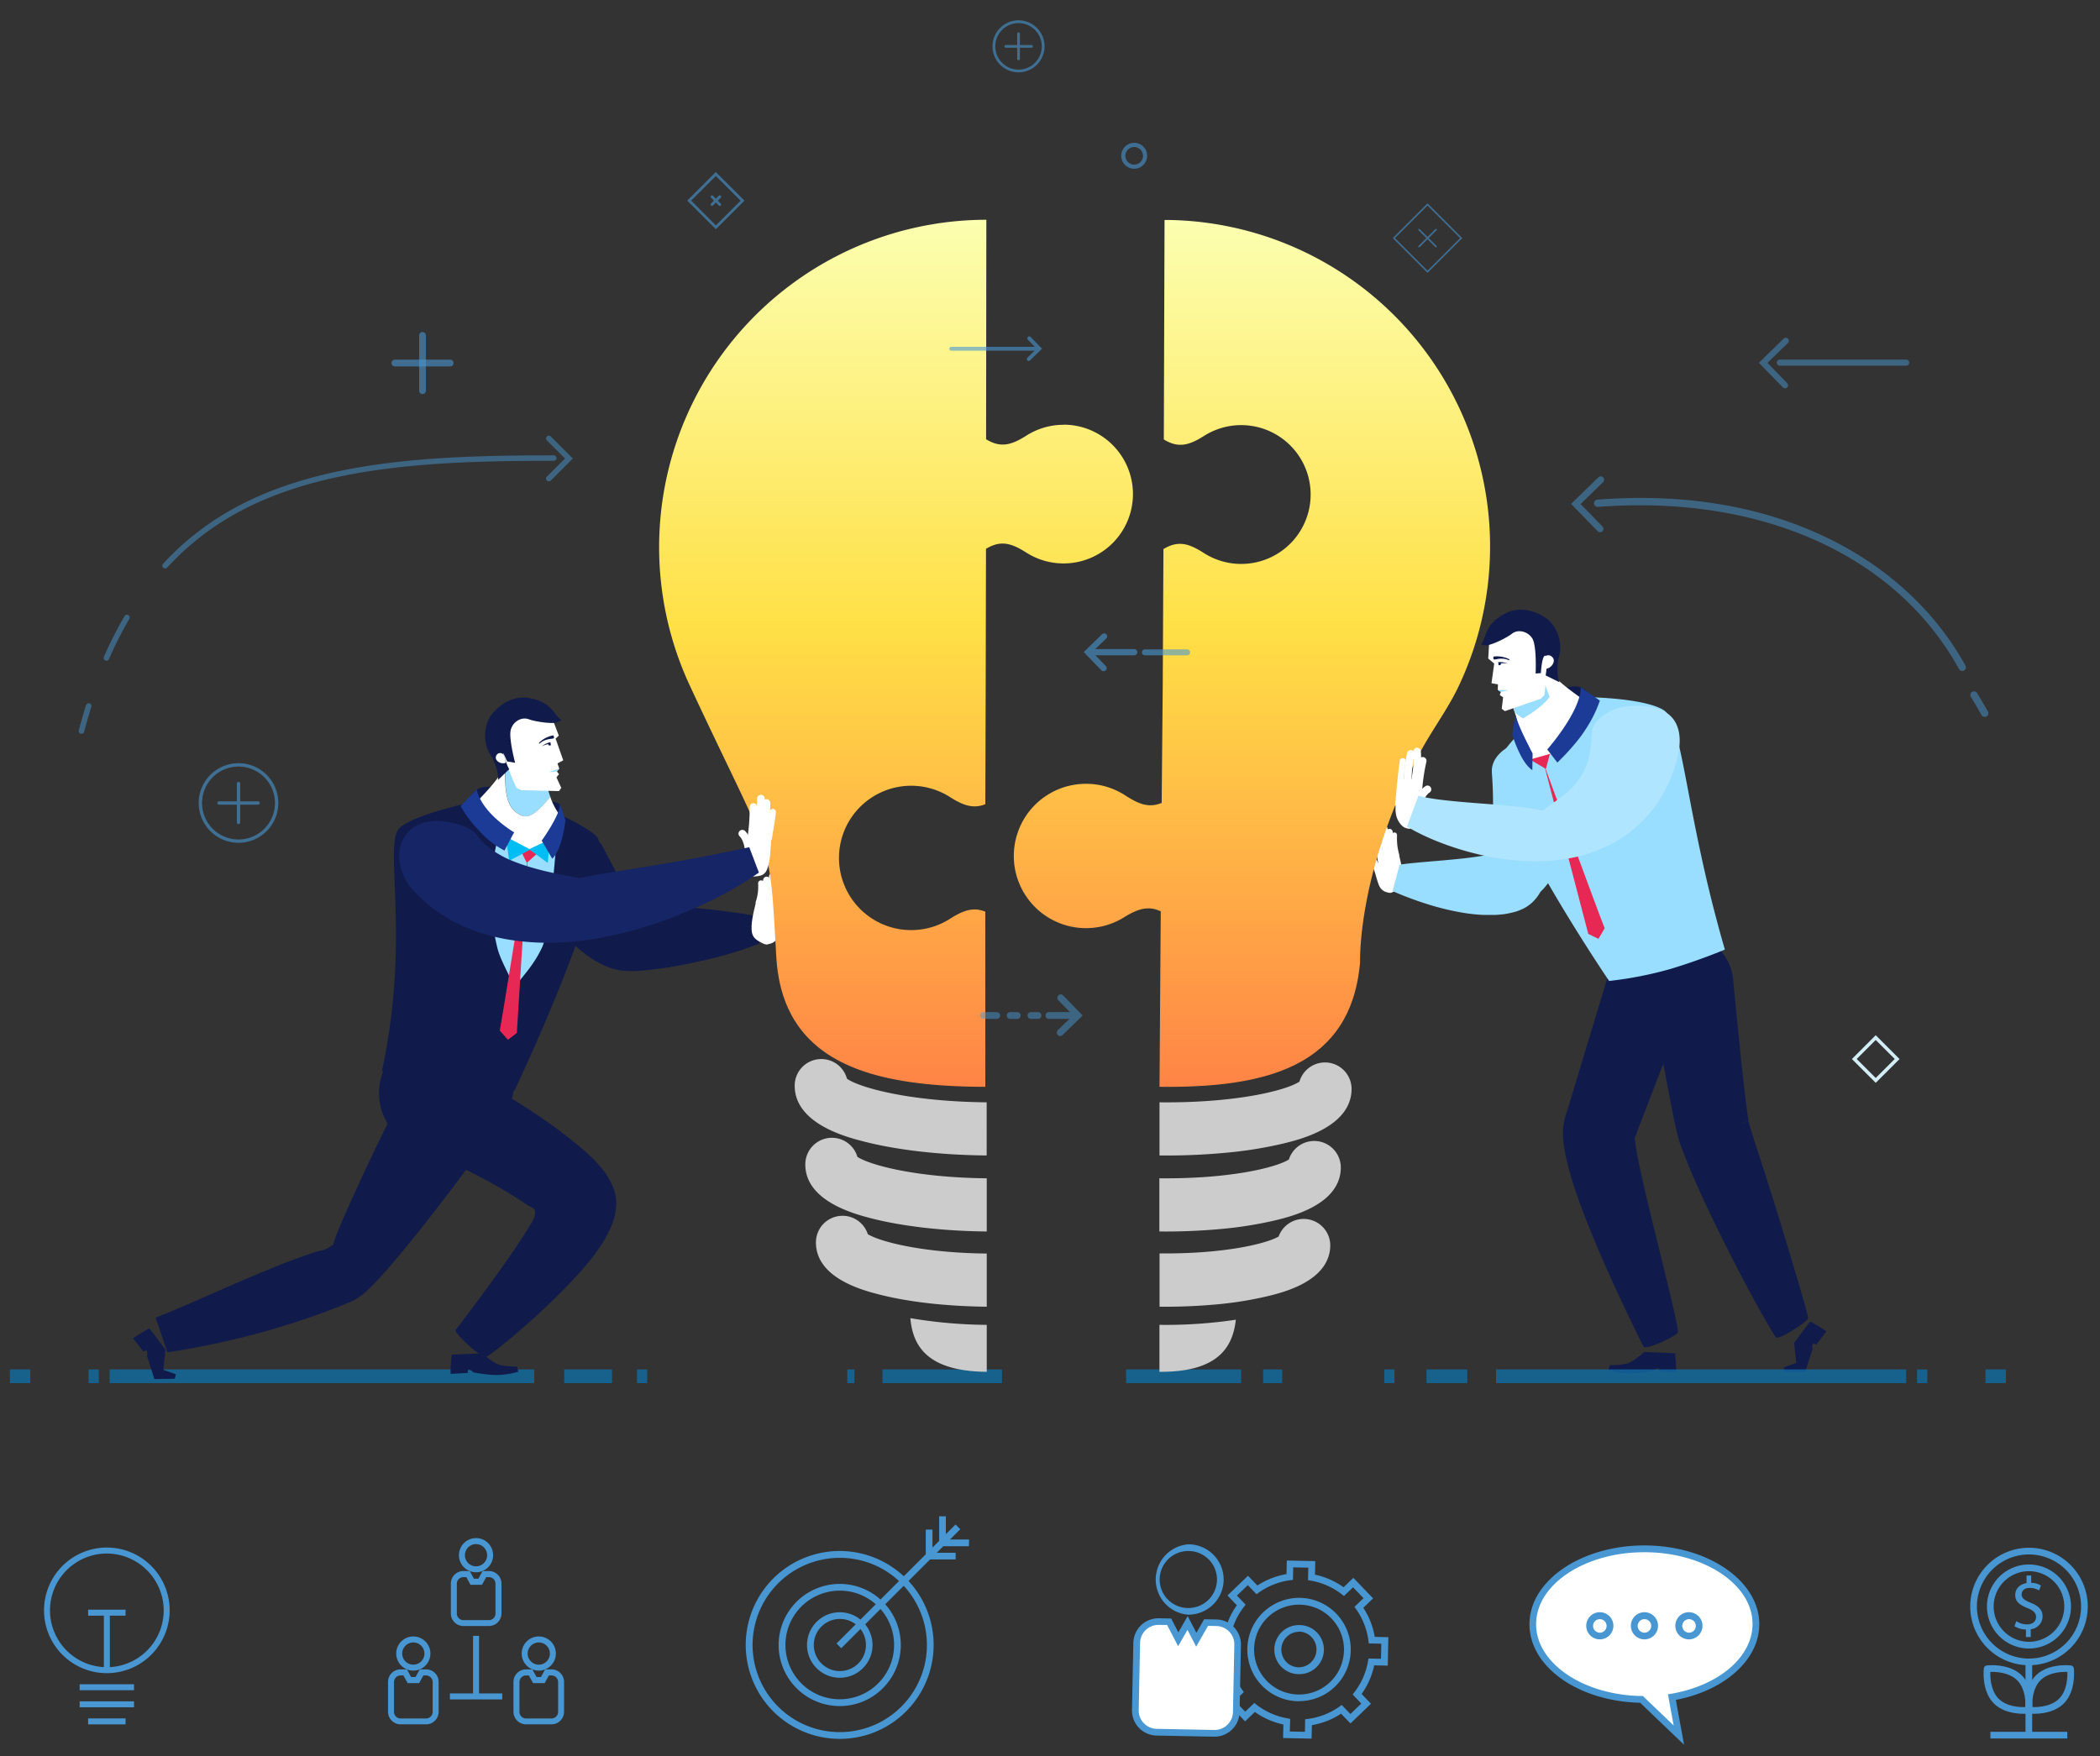 <svg xmlns="http://www.w3.org/2000/svg" xmlns:xlink="http://www.w3.org/1999/xlink" viewBox="0 0 773.15 646.67"><rect x="0" y="0" width="773.15" height="646.67" fill="#333333" stroke="none"/><defs><style>.cls-1{isolation:isolate;}.cls-2{fill:#101b4b;}.cls-3{fill:#fff;}.cls-4{fill:#9df;}.cls-5{fill:#e82854;}.cls-6{fill:#1b3b96;}.cls-7{opacity:0.8;}.cls-8{fill:#106da4;}.cls-9{fill:#a5e8e7;}.cls-10{fill:#00bef3;}.cls-11{fill:url(#linear-gradient);}.cls-12{fill:#ccc;}.cls-13{fill:url(#linear-gradient-2);}.cls-14{fill:#b0e5ff;}.cls-15{fill:#162566;}.cls-16,.cls-18,.cls-20{opacity:0.5;}.cls-16{mix-blend-mode:overlay;}.cls-17,.cls-21{fill:#4897d2;}.cls-18{mix-blend-mode:screen;}.cls-19,.cls-21{opacity:0.6;}.cls-22{fill:#d4eef7;}</style><linearGradient id="linear-gradient" x1="460.92" y1="81.01" x2="460.92" y2="400.28" gradientUnits="userSpaceOnUse"><stop offset="0" stop-color="#fcffb0"/><stop offset="0.47" stop-color="#ffe046"/><stop offset="1" stop-color="#ff8446"/></linearGradient><linearGradient id="linear-gradient-2" x1="329.9" y1="80.93" x2="329.9" y2="400.28" xlink:href="#linear-gradient"/></defs><title>no-holds-barred dialogue-img</title><g class="cls-1"><g id="Layer_1" data-name="Layer 1"><path class="cls-2" d="M274.74,336.7c-3-.48-7.09-1.09-11.7-1.62s-9.72-1-14.64-1.11c-1.22,0-2.45,0-3.64,0s-2.36,0-3.5.07-2.27.15-3.3.24-2,.22-3,.38c-.22-.12-.33-.23-.5-.34a3.15,3.15,0,0,1-.36-.37,2.34,2.34,0,0,1-.29-.41,4.49,4.49,0,0,1-.45-.83,5.72,5.72,0,0,1-.25-.81,2,2,0,0,0-.26-.53l-.41-.64c-.55-.88-1.19-1.92-1.83-3l-.48-.81-.49-.84c-.32-.55-.65-1.14-1-1.7-2.59-4.59-5-9.24-6.71-12.56h0l-.19-.35a6.89,6.89,0,0,0-1.23-1.51c-.05-.27-.11-.54-.17-.79-.71-2.73-12.26-8.27-12.26-8.27s-9-9.23-27.29-7c0,0-27.23,5.14-33.57,10.92s4.21,39.66-6.62,89.66l.45.07c-.16.43-.32.87-.46,1.32a22.06,22.06,0,0,0-.07,13.15l.21.65.26.62h0c.18.43.35.85.54,1.27s.41.83.62,1.24.34.64.53,1c-2.22,4.48-4.47,9.15-6.63,13.72-3.3,7-6.38,13.71-8.79,19.17s-4.13,9.64-4.58,11.68l-.46.32-.39.23c-.26.17-.51.31-.76.46-.5.28-1,.56-1.5.79a3.23,3.23,0,0,1-.82.24l-.86.19-.43.09-.21.06-.11,0-.14.05-1.2.37c-3.21,1-6.39,2.25-9.64,3.42s-6.43,2.59-9.64,3.87q-2.4,1-4.75,2l-4.67,2c-12.3,5.34-23.4,10.36-29.81,12.76L61.63,498h0a297.6,297.6,0,0,0,36.07-7.74c1.83-.5,3.67-1.08,5.53-1.64s3.77-1.11,5.66-1.75l5.72-1.94c1.92-.67,3.87-1.31,5.78-2.07l5.78-2.22c.17-.06.66-.27,1-.43l1.21-.5c.2-.09.41-.16.61-.26l.6-.3,1.22-.61a23.11,23.11,0,0,0,4.36-3.27c.67-.61,1.34-1.28,1.95-1.91l1.53-1.6c.82-.86,1.57-1.68,2.31-2.5,1.46-1.62,2.83-3.21,4.17-4.77,5.31-6.26,10.13-12.33,14.59-18.08s8.35-10.89,11.83-15.6c2.54,1.22,5.21,2.59,7.92,4.05,3.49,1.89,7.08,4,10.59,6.2.87.56,1.75,1.12,2.6,1.7.43.28.86.57,1.27.86l.63.44.11.07.07,0,.06,0a7.08,7.08,0,0,1,1.09.56,4.42,4.42,0,0,1,.8.59,1.29,1.29,0,0,1,.32,1,6.63,6.63,0,0,1-.13,1.18c0,.22-.1.45-.16.69l-.05.19a1,1,0,0,1-.08.22L196,449.8c-1.82,3.09-3.93,6.33-6.07,9.51s-4.35,6.32-6.47,9.3c-4.26,5.95-8.21,11.26-11.07,15.06l-4.63,6.1h0c-.44.48,2,3.09,4.64,5.53s5.71,4.67,6.48,4.4h0c1.09-.27,8.48-6,17.9-14.5,4.71-4.29,9.92-9.27,15.11-14.91,1.29-1.41,2.59-2.87,3.87-4.4l1-1.15.48-.59.51-.64c.48-.61,1-1.3,1.45-1.94s.94-1.34,1.41-2a45.49,45.49,0,0,0,4.6-8.36,21.82,21.82,0,0,0,1.67-8.65l-.05-.76-.08-.77c0-.25-.09-.5-.14-.75a3.64,3.64,0,0,0-.15-.73l-.18-.74c-.06-.24-.16-.47-.24-.7-.18-.47-.32-.95-.54-1.4l-.62-1.37c-.22-.45-.49-.89-.73-1.33a23.15,23.15,0,0,0-1.7-2.6c-.63-.84-1.35-1.65-2-2.48l-2.26-2.36-2.43-2.28-2.55-2.18-1.82-1.52c-.53-.44-1.05-.84-1.58-1.26-1.05-.84-2.1-1.65-3.15-2.44-2.1-1.59-4.2-3.1-6.33-4.57-3.88-2.71-7.82-5.26-11.89-7.72a19.46,19.46,0,0,0,.63-2.88l.3,0s13.2-27.69,22.52-53.38l.56.53c.86.72,1.65,1.44,2.63,2.17l.71.54.36.27.39.27,1.67,1.14a33.65,33.65,0,0,0,4.18,2.25,22.1,22.1,0,0,0,2.21.88l1.12.37,1.15.29,1.15.27,1.18.13.59.07.3,0,.14,0h.13s0,.06,0,0l1.18.08h1.72l.37,0,1.5-.09c2.47-.12,4.68-.42,7-.7s4.54-.66,6.76-1.05c4.44-.77,8.7-1.72,12.65-2.67a125.3,125.3,0,0,0,18-5.62c0-2.06.06-10.05.06-10.05S277.71,337.18,274.74,336.7Z"/><path class="cls-2" d="M664.15,479.33c-1-3.59-2.5-8.58-4.21-14.3-3.42-11.46-7.85-26-12-38.65-1-3-2-6-2.88-8.95l-.66-2.17-.32-1.06-.23-.87-.13-.44v0c-2.27.67,5.07-1.51-5.09,1.5l.47-.15,1.86-.59,1.87-.59.88-.27h0v-.13a3.92,3.92,0,0,0-.07-.51c-.09-.65-.19-1.3-.28-1.94-.4-2.82-.77-5.94-1.12-8.95s-.67-6.06-1-9c-1.26-11.86-2.32-22.82-3.14-31.41h0c0-.23,0-.46-.07-.69-1.24-9.41-9-16.16-17.45-15.1a13.93,13.93,0,0,0-6.76,2.82,12.1,12.1,0,0,0-1.38-.57c-8-2.75-17.1,2.44-20.27,11.58l-.21.68h0c-2.14,7.07-4.47,14.74-7,23.1-1.26,4.19-2.58,8.54-3.95,13.09-.69,2.27-1.4,4.59-2.11,7-.36,1.19-.73,2.38-1.09,3.59l-.56,1.82-.28.92-.29.86-.3,1c-.18.61-.35,1.26-.53,1.95,0,.35-.14.7-.19,1.07s-.11.75-.14,1.14a27.14,27.14,0,0,0,.06,5c0,.44.09.89.14,1.34l.09.66.08.49c.1.66.21,1.28.33,1.9.24,1.24.5,2.45.78,3.61.82,3.46,1.89,7,3.13,10.66s2.62,7.4,4.11,11.17c3,7.53,6.27,15.14,9.37,21.95s6,12.84,8.09,17.16,3.45,6.95,3.45,6.95h0c.5,1.25,12.45-3.93,12.6-5.45h0c.21-1-1.86-9.87-4.76-21.75-1.45-5.9-3.08-12.58-4.76-19.44s-3.32-13.79-4.67-20.12c-.59-2.77-1.11-5.52-1.44-8-.08-.61-.15-1.2-.19-1.73l0-.39v-.15a.77.77,0,0,1,0-.15,1.29,1.29,0,0,1,.23-.55.21.21,0,0,1,0,.11l.28-.73L603,416l1.19-3.09,2.39-6.18,4.78-12.36,1-2.7c.11.61.22,1.21.34,1.83,1,5.2,2,10.59,3.12,16.26.3,1.45.6,2.9.91,4.37.17.78.35,1.57.53,2.35l.13.59.07.31.11.41c.14.55.29,1.09.43,1.64l.23.82c0,.14.08.25.11.35l.12.32.46,1.27.22.63.21.54.43,1.09c.56,1.47,1.13,2.84,1.7,4.27,4.7,11.63,12.47,27.48,19.25,40.47,3.39,6.49,6.54,12.25,8.93,16.42l.85,1.48c.28.47.54.92.79,1.33.49.84.92,1.55,1.27,2.13l1.23,1.93h0c.36.66,3.29-.78,6.14-2.54s5.66-3.77,5.7-4.42h0C665.78,485.13,665.18,483,664.15,479.33Z"/><path class="cls-3" d="M516.34,325c.58-2.77-.56-7.17-1.09-9.45-.28-1.22-.84-1.37-1-1.71s-5.48.9-6.08,2.15c-.8,1.67,1.36,10.89,2.24,12.06s1.76.81,2.87.22C514.61,327.54,516,326.81,516.34,325Z"/><path class="cls-3" d="M514.24,315.82a1,1,0,0,1-.91-.66,22.9,22.9,0,0,1-.84-7.73.93.93,0,0,1,1-.86,1,1,0,0,1,.86,1,21.25,21.25,0,0,0,.76,7,.94.94,0,0,1-.61,1.19A1,1,0,0,1,514.24,315.82Z"/><path class="cls-3" d="M512.48,316.08a1.19,1.19,0,0,1-1.14-.85,23.23,23.23,0,0,1-.41-3.58c-.13-1.71-.28-3.64-.52-4.91a1.19,1.19,0,1,1,2.33-.45c.27,1.4.42,3.41.56,5.18.09,1.21.21,2.73.31,3.08a1.18,1.18,0,0,1-.79,1.48A1.33,1.33,0,0,1,512.48,316.08Z"/><path class="cls-3" d="M510.58,318.25a1.2,1.2,0,0,1-1.16-.91,70.31,70.31,0,0,1-.91-12.07,1.18,1.18,0,0,1,1.18-1.19h0a1.18,1.18,0,0,1,1.19,1.18,69.9,69.9,0,0,0,.85,11.53,1.19,1.19,0,0,1-.88,1.43Z"/><path class="cls-3" d="M510.06,325.81a1.19,1.19,0,0,1-1.15-.88,157,157,0,0,1-3.06-17.33,1.19,1.19,0,1,1,2.36-.27,157.46,157.46,0,0,0,3,17,1.18,1.18,0,0,1-.84,1.45A1,1,0,0,1,510.06,325.81Z"/><path class="cls-3" d="M511.38,328.71a4.24,4.24,0,0,1-3.66-2.63c-.38-.9-.72-2.05-1.09-3.27a22.58,22.58,0,0,0-1.92-5.08,1.19,1.19,0,1,1,2-1.31,23.54,23.54,0,0,1,2.22,5.71c.35,1.16.67,2.25,1,3s1.11,1.33,1.66,1.14a1.19,1.19,0,0,1,.77,2.25A3.2,3.2,0,0,1,511.38,328.71Z"/><path class="cls-4" d="M580.39,283.19a10.38,10.38,0,0,0-4.92-8.25,17.61,17.61,0,0,0-11.23-2.65,20.38,20.38,0,0,0-10.76,4c-2.7,2.12-4.31,4.84-4.23,7.77,0,.14,0,.28,0,.43h0a155.28,155.28,0,0,1,.36,16.71c-.09,3-.26,6.1-.55,8.81l-.05.5,0,.25,0,0,.08.16a2.45,2.45,0,0,1,.15.39,3.12,3.12,0,0,1,.17,1.09,2.32,2.32,0,0,1-.11.63,2,2,0,0,1-.31.55,4.73,4.73,0,0,1-1.27,1.18l-.11.07-.07,0a.16.16,0,0,1-.1,0l-.63.13-1.31.24c-.89.14-1.79.29-2.7.41-3.66.51-7.41.86-10.9,1.18-7,.61-13.07,1.08-16.6,1.63-.53,2-2.62,9.7-2.62,9.7l1,.45c.65.28,1.58.68,2.75,1.15,2.35.94,5.67,2.18,9.61,3.4a94.5,94.5,0,0,0,13.46,3.15c1.24.19,2.5.35,3.79.46.63.07,1.29.11,1.95.15l1,.05,1.14,0c1,0,1.91,0,2.86,0s1.88-.13,2.8-.2,1.82-.25,2.7-.44,1.73-.4,2.56-.64a24.36,24.36,0,0,0,2.85-1.2,14.47,14.47,0,0,0,2.47-1.67,15.83,15.83,0,0,0,3.52-4.36,24.44,24.44,0,0,0,5-6.77l.51-1,.47-1c.33-.69.61-1.41.89-2.14l.4-1.06.31-.78q.3-.76.57-1.53a75.91,75.91,0,0,0,3.13-11.72,120.11,120.11,0,0,0,1.93-18.77h0C580.39,283.51,580.39,283.35,580.39,283.19Z"/><path class="cls-4" d="M584.66,256.75s20.43.25,27.76,4.7,7.93,37.63,22.62,88.24c0,0-9.08,3.85-20,7.13a138.24,138.24,0,0,1-22.62,4.43s-42.13-62.06-41-80.3C551.54,278.13,566.24,258.1,584.66,256.75Z"/><path class="cls-2" d="M585.28,256.22a6,6,0,0,0-4.62-3.42c-2.71-.33-7.14,1.08-7.14,1.08l2.64,3S583.23,260.33,585.28,256.22Z"/><path class="cls-5" d="M568.51,281.73l16.24,62.19,3.76,1.82,2.28-3.91C589.12,337.9,568.51,281.73,568.51,281.73Z"/><path class="cls-3" d="M575.41,252c-1.91-1.6-3.7-3.27-5.13-4.64l-.5-.49c-1.56-1.52-2.56-2.58-2.56-2.58s-11.18.27-10.85,8.21a44.75,44.75,0,0,1-.1,5.65c2.07,5.79,4,12.1,3.21,18a16,16,0,0,0,5.92,4S583,274,583.06,258C583.06,257.58,578.85,254.92,575.41,252Z"/><path class="cls-4" d="M570.53,256.65c-1.57-4.21-3.1-8.13-4.4-12.24-2.8.3-10,1.71-9.76,8.12a44.75,44.75,0,0,1-.1,5.65c.5,1.38,1,2.8,1.42,4.23,1,.77,2,1.53,3.06,2.17C564.38,262.33,568,260,570.53,256.65Z"/><polygon class="cls-5" points="569.14 283.16 570.62 277.63 563.32 279.7 569.14 283.16"/><path class="cls-3" d="M548.34,235.16l-.42,7.35,2.2,1.86-1,7.23,2.38.43-.07,2,1.15.74-.42,1.19,1.24.82-.51,4.23,1.16.87,13.19-4.57,1.35-1.32s1.94-14.37.06-20.21S556.59,224.86,548.34,235.16Z"/><path class="cls-2" d="M546.84,234c1-2.88,2.6-5.7,7.57-8.2,4.09-2.06,9.47-1.7,14.67,1.73,3.39,2.24,6.29,8,5.1,13.41-.06.27-.1.52-.15.78-.8,2.59-.92,7.77.18,9.55l-5.15-2.54s1.15-7.14-.13-7.26-1.63,6.4-1.63,6.4l-1.94.16s.5-10.32-1.27-13-5.33-3.34-7.46-1.65-7.92,4.38-9.52,4.25a4.79,4.79,0,0,1-1.86-.32S545.82,236.92,546.84,234Z"/><path class="cls-3" d="M568.22,242.6a1.92,1.92,0,0,1,3.24-.66c1.45,1.39,0,3.54-1.47,4.14s-1.58.2-1.58.2S567.84,243.54,568.22,242.6Z"/><path class="cls-2" d="M555.11,244.39a7,7,0,0,0-3.52-.52l.14,1.11.72-.09.17-.59A6.77,6.77,0,0,1,555.11,244.39Z"/><path class="cls-2" d="M555.68,243.18l0-.4a10.1,10.1,0,0,0-5.76-1s-.36.81.12,1.06S552.63,241.86,555.68,243.18Z"/><path class="cls-4" d="M552.54,254.81a27,27,0,0,0,2.86-.65l-4-.09Z"/><path class="cls-6" d="M573.37,280.81,569.64,276s12.21-13.78,12.38-22.88l7,4.89a46.5,46.5,0,0,1-4.95,10.11C580.27,274.33,573.37,280.81,573.37,280.81Z"/><path class="cls-6" d="M564.15,283.61l.1-6.16s-5.44-10.16-6.31-14.24l-1.16,7.36S559.78,280.82,564.15,283.61Z"/><path class="cls-2" d="M592.65,502.7a24.61,24.61,0,0,0,6.42-.59c2.54-.74,6.23-4.22,6.23-4.22l11.37.45a51.69,51.69,0,0,1,.43,7.08l-6.32-.33a3.08,3.08,0,0,0-.14-1.16,2,2,0,0,0-1.81.92,51.48,51.48,0,0,1-8.19,1,29.07,29.07,0,0,1-8.5-1.23Z"/><path class="cls-2" d="M656.72,503.55l4.61-1.66-.79-7.41,5.89-7.82a52.15,52.15,0,0,1,6,3.63l-3.81,4.93a3.21,3.21,0,0,0-1-.55,1.94,1.94,0,0,0-.27,2l-2.76,8.64-7.5-.13Z"/><g class="cls-7"><rect class="cls-8" x="40.37" y="504.3" width="156.31" height="5.05"/><rect class="cls-8" x="207.72" y="504.3" width="17.61" height="5.05"/><rect class="cls-8" x="3.65" y="504.3" width="7.52" height="5.05"/><rect class="cls-8" x="234.52" y="504.3" width="3.76" height="5.05"/><rect class="cls-8" x="32.61" y="504.3" width="3.76" height="5.05"/></g><g class="cls-7"><rect class="cls-8" x="550.78" y="504.3" width="151.01" height="5.05"/><rect class="cls-8" x="525.17" y="504.3" width="15.04" height="5.05"/><rect class="cls-8" x="731" y="504.3" width="7.52" height="5.05"/><rect class="cls-8" x="509.65" y="504.3" width="3.76" height="5.05"/><rect class="cls-8" x="705.8" y="504.3" width="3.76" height="5.05"/></g><g class="cls-7"><rect class="cls-8" x="324.92" y="504.3" width="43.98" height="5.05"/><rect class="cls-8" x="414.59" y="504.3" width="42.36" height="5.05"/><rect class="cls-8" x="465.05" y="504.3" width="7" height="5.05"/><rect class="cls-8" x="311.95" y="504.3" width="2.62" height="5.05"/></g><path class="cls-3" d="M276.88,343.58c-.66-3.07.63-7.93,1.23-10.45.32-1.34,1-1.51,1.15-1.89s6.26,1,6.94,2.36c.91,1.85-1.54,12-2.53,13.33s-2,.91-3.27.25C278.86,346.38,277.31,345.57,276.88,343.58Z"/><path class="cls-3" d="M279.26,333.44a1,1,0,0,1-.33-.05,1.06,1.06,0,0,1-.68-1.34,17.1,17.1,0,0,0,.86-6.69,1.08,1.08,0,0,1,1-1.16,1.07,1.07,0,0,1,1.16,1,19.4,19.4,0,0,1-1,7.54A1.07,1.07,0,0,1,279.26,333.44Z"/><path class="cls-3" d="M281.27,333.73A1.34,1.34,0,0,1,280,332a27.09,27.09,0,0,0,.36-3c.15-1.67.32-3.56.62-5.09a1.33,1.33,0,1,1,2.61.52c-.27,1.38-.43,3.2-.58,4.81a20.24,20.24,0,0,1-.47,3.56A1.33,1.33,0,0,1,281.27,333.73Z"/><path class="cls-3" d="M283.44,336.13a1.15,1.15,0,0,1-.31,0,1.34,1.34,0,0,1-1-1.61,61.12,61.12,0,0,0,1-11.7,1.33,1.33,0,1,1,2.66,0,64.1,64.1,0,0,1-1,12.33A1.33,1.33,0,0,1,283.44,336.13Z"/><path class="cls-3" d="M284.05,344.48a1.48,1.48,0,0,1-.35-.05,1.33,1.33,0,0,1-.93-1.64,150.87,150.87,0,0,0,3.38-17.74,1.33,1.33,0,1,1,2.64.3,152,152,0,0,1-3.45,18.15A1.34,1.34,0,0,1,284.05,344.48Z"/><path class="cls-3" d="M282.55,347.69a3.57,3.57,0,0,1-1.07-.17,1.33,1.33,0,1,1,.83-2.53c.65.21,1.63-.53,1.94-1.26s.74-2.08,1.13-3.36a25.59,25.59,0,0,1,2.52-6.32,1.33,1.33,0,1,1,2.21,1.49,24.88,24.88,0,0,0-2.18,5.61c-.42,1.35-.81,2.62-1.23,3.62A4.82,4.82,0,0,1,282.55,347.69Z"/><path class="cls-9" d="M198.89,313.2c2.12-1.86,4.22-3.74,6.16-5.74l.88-2.69s-19.31-5.29-26.28.76c3.91,2.48,8,4.87,11.92,7.2A40.77,40.77,0,0,1,198.89,313.2Z"/><path class="cls-4" d="M199.63,348.77c2.91-6.29,5.42-41.31,5.42-41.31-1.94,2-4,3.88-6.16,5.74a40.77,40.77,0,0,0-7.32-.47c-3.94-2.33-4.11-2.23-8-4.72-.17.14-5.88,19.19-.45,41.09,1.15,4.66,4.55,10,6.17,14.56C193,358.9,196.71,355.06,199.63,348.77Z"/><path class="cls-2" d="M172.91,294.43a6,6,0,0,1,3.88-4.25c2.6-.84,7.21-.31,7.21-.31l-2,3.47S175.72,298.07,172.91,294.43Z"/><path class="cls-2" d="M201.81,295.23s3.9-.3,4.51,1.45a7.8,7.8,0,0,1-.09,3.06s-.48,1.5-2.92-.13A3.89,3.89,0,0,1,201.81,295.23Z"/><path class="cls-5" d="M194.28,316.24l-4,64.15L187,382.9l-3-3.4C184.86,375.32,194.28,316.24,194.28,316.24Z"/><path class="cls-4" d="M191.88,300.24c3.53,1.85,7.46-2.91,10.76-6.74,0-.14-.1-.28-.16-.42a44,44,0,0,1-1.91-7.83c-1.2-7.86-12.22-6-12.22-6s-.78,1.23-2,3l-.4.58C186.05,289.84,185.77,297.77,191.88,300.24Z"/><path class="cls-3" d="M205.6,299.47a24.36,24.36,0,0,1-3-6c-3.3,3.83-7.23,8.59-10.76,6.74-6.11-2.47-5.83-10.4-5.95-17.36-1.13,1.62-2.57,3.6-4.13,5.54-2.82,3.5-6.45,6.92-6.38,7.29,3.12,15.73,21.61,18.4,21.61,18.4C204.37,309.6,205.6,299.47,205.6,299.47Z"/><polygon class="cls-5" points="193.94 317.76 191.42 312.62 198.98 313.25 193.94 317.76"/><path class="cls-3" d="M203.11,264l2.62,6.89L204.56,272l2.81,8-2.13,1.13.67,1.93-.87,1.05.76,1-.93,1.16,1.77,3.88-.85,1.18-13.95-.36-1.69-.86S184,276.94,184,270.81,192.12,256.73,203.11,264Z"/><path class="cls-2" d="M204.19,262.53c-1.84-2.44-4.19-4.66-9.69-5.54-4.52-.72-9.54,1.25-13.46,6.09-2.55,3.17-3.57,9.57-.81,14.33.14.24.25.46.38.69,1.55,2.24,3.23,7.14,2.72,9.17l4.14-4s-3.24-6-2.1-5.79l1.35,2.93,2.93.49s-2.46-9.11-1.59-12.21,4.07-4.79,6.62-3.82,8.86,1.77,10.35,1.17,1.68-.88,1.68-.88S206,265,204.19,262.53Z"/><path class="cls-3" d="M185.39,277.94a1.55,1.55,0,0,0-2.66.29c-.78,1.42.83,2.74,2.15,2.83s1.27-.23,1.27-.23A8.28,8.28,0,0,0,185.39,277.94Z"/><path class="cls-2" d="M199.45,274.89a7,7,0,0,1,3.19-1.56l.2,1.1-.71.13-.34-.51A6.77,6.77,0,0,0,199.45,274.89Z"/><path class="cls-2" d="M198.53,273.91l-.07-.39a10,10,0,0,1,5.19-2.71s.58.66.2,1.05S201,271.73,198.53,273.91Z"/><path class="cls-4" d="M205,284.05a26.14,26.14,0,0,1-2.92.24l3.79-1.29Z"/><polygon class="cls-10" points="187.47 316.97 186.24 308.1 195.24 312.85 187.47 316.97"/><path class="cls-6" d="M185.73,313.22l3.55-6.71s-11.85-6.9-13.77-15.79l-5.95,6.15a46.5,46.5,0,0,0,6.79,9A32.48,32.48,0,0,0,185.73,313.22Z"/><polygon class="cls-10" points="194.76 312.74 202.44 309.14 201.66 317.76 194.76 312.74"/><path class="cls-6" d="M203.33,316.24l-3.89-6.67s6.68-9.23,6.75-13.4l2,5.9S207.08,312.66,203.33,316.24Z"/><path class="cls-2" d="M190.34,503.21a25.1,25.1,0,0,1-6.42-.59c-2.54-.74-6.23-4.22-6.23-4.22l-11.37.44a53.67,53.67,0,0,0-.43,7.09l6.33-.33a3.25,3.25,0,0,1,.13-1.16,2,2,0,0,1,1.81.92,51.48,51.48,0,0,0,8.19,1,29.07,29.07,0,0,0,8.5-1.23Z"/><path class="cls-2" d="M64.74,506.1l-4.61-1.66.79-7.42L55,489.2a52.15,52.15,0,0,0-6,3.63l3.81,4.93a3,3,0,0,1,1-.54,1.92,1.92,0,0,1,.27,2l2.76,8.64,7.5-.12Z"/><path class="cls-11" d="M430,81c-.42,0-.83,0-1.25,0l-.27,80.83c5.24,3.21,9.14,2.29,14.8-1.3h0a25.56,25.56,0,1,1-.15,43.07h0c-5.63-3.62-9.53-4.57-14.79-1.4l-.26,50.4-.39,43.08-.27.11c-4.37,1.69-8,.46-13-2.79a26.58,26.58,0,1,0-.6,44.82c5-3.11,8.72-4.24,13-2.44l.53.23-.46,64.62c39.09.44,70.6-7.34,73.85-46,0,0-1.13-33,21.72-76.48,4.41-8.4,10.25-16.09,14.36-24.61A120.25,120.25,0,0,0,430,81Z"/><path class="cls-12" d="M455,486a176.14,176.14,0,0,1-28.13,1.89v17.29C449.12,505.35,453.91,495.5,455,486Z"/><path class="cls-12" d="M451,424.54a151.25,151.25,0,0,0,21.15-3.35c6.26-1.5,25.31-6.09,25.46-20.06a9.79,9.79,0,0,0-19.19-2.82c-4.54,3.07-22.58,7.92-51.53,7.63v19.57A233.54,233.54,0,0,0,451,424.54Z"/><path class="cls-12" d="M449.46,452.59a144.33,144.33,0,0,0,19.88-3.15c6-1.44,24.16-5.81,24.3-19.38A9.79,9.79,0,0,0,474.52,427c-4.43,2.82-21.2,7.19-47.68,6.92V453.5A222.25,222.25,0,0,0,449.46,452.59Z"/><path class="cls-12" d="M448,480.35a134.4,134.4,0,0,0,18.61-3c5.69-1.37,23-5.54,23.15-18.7a9.79,9.79,0,0,0-19-3.3c-4.31,2.56-19.8,6.47-43.85,6.23V481.2A208,208,0,0,0,448,480.35Z"/><path class="cls-13" d="M391.61,156.43a25.51,25.51,0,0,0-13.75,4h0c-5.65,3.6-9.56,4.53-14.81,1.33l.09-80.83A120.58,120.58,0,0,0,254,252.54c.23.47.41.91.64,1.39,30.17,64.56,28.56,52.88,31.16,98.3h0c2.21,39.31,35.18,47.62,75.12,48h1.84v-64.5c-4.34-1.75-8-.57-13,2.62h0a26.58,26.58,0,1,1,0-44.82h0c5,3.18,8.67,4.36,13,2.62l.14-43.7.11-50.34c5.26-3.18,9.16-2.24,14.8,1.36h0a25.55,25.55,0,1,0,13.8-47.08Z"/><path class="cls-12" d="M335.16,485.42c.86,9.55,5.47,19.52,27.93,19.76h.2V487.89h0A175.24,175.24,0,0,1,335.16,485.42Z"/><path class="cls-12" d="M363.23,405.94c-29-.3-46.94-5.53-51.41-8.7a9.79,9.79,0,0,0-19.24,2.42c-.15,14,18.8,19,25,20.59,12.23,3.22,28.36,5.08,45.42,5.26h.26V405.94Z"/><path class="cls-12" d="M363.24,433.92c-26.5-.27-43.2-5-47.57-7.9a9.79,9.79,0,0,0-19.18,2.65c-.14,13.57,17.95,18.32,23.89,19.89,11.5,3,26.65,4.77,42.66,4.94h.25V433.92Z"/><path class="cls-12" d="M319.5,454.49a9.79,9.79,0,0,0-19.1,2.91c-.13,13.16,17.1,17.69,22.76,19.17,10.76,2.83,24.93,4.47,39.89,4.63h.24V461.63h0C339.18,461.38,323.76,457.14,319.5,454.49Z"/><path class="cls-3" d="M514,300.12c-.72-3.26.5-7.34,1-10.32a6,6,0,0,1,1.08-2.42c.17-.48,6.12-.53,6.82.84.93,1.83-1.21,13.87-2.15,15.57s-1.94,1.54-3.19,1.14C516,304.44,514.43,302.24,514,300.12Z"/><path class="cls-3" d="M514.78,297.24h-.09a1.12,1.12,0,0,1-1-1.19c.29-4.05,1.2-12.94,1.63-15.84a1.12,1.12,0,1,1,2.21.32c-.42,2.87-1.32,11.66-1.61,15.68A1.11,1.11,0,0,1,514.78,297.24Z"/><path class="cls-3" d="M518.06,289.55a1.73,1.73,0,0,1-.32,0,1.4,1.4,0,0,1-1-1.68c.09-.39.19-1.64.29-2.86a45.55,45.55,0,0,1,1-7.71,1.4,1.4,0,1,1,2.68.8,44.8,44.8,0,0,0-.94,7.14,29.61,29.61,0,0,1-.35,3.26A1.4,1.4,0,0,1,518.06,289.55Z"/><path class="cls-3" d="M520.23,291.67a1.4,1.4,0,0,1-1.31-1.89,36.89,36.89,0,0,0,1.39-13,1.4,1.4,0,0,1,2.79-.17,39.43,39.43,0,0,1-1.56,14.19A1.4,1.4,0,0,1,520.23,291.67Z"/><path class="cls-3" d="M521,300.86l-.28,0a1.4,1.4,0,0,1-1.08-1.65c.5-2.42.86-5.72,1.21-8.92a70.55,70.55,0,0,1,1.61-10.51,1.39,1.39,0,0,1,1.73-.94,1.4,1.4,0,0,1,.95,1.74,70.42,70.42,0,0,0-1.52,10c-.36,3.25-.72,6.62-1.25,9.17A1.41,1.41,0,0,1,521,300.86Z"/><path class="cls-3" d="M521.83,297.7a1.44,1.44,0,0,1-.72-.19,1.4,1.4,0,0,1-.48-1.92,11.43,11.43,0,0,0,.6-1.26,10.82,10.82,0,0,1,1-2l.17-.25a7.55,7.55,0,0,1,2.51-2.64,1.4,1.4,0,0,1,1.88.6,1.38,1.38,0,0,1-.6,1.88,6,6,0,0,0-1.48,1.73l-.18.27a8.08,8.08,0,0,0-.75,1.5A14.52,14.52,0,0,1,523,297,1.39,1.39,0,0,1,521.83,297.7Z"/><path class="cls-14" d="M618.28,275a18.36,18.36,0,0,0,.12-2.51,15.43,15.43,0,0,0-.17-2.23,13.2,13.2,0,0,0-1.08-3.64,10.12,10.12,0,0,0-4.17-4.48c-3.42-2-7.72-2.22-11.69-2.22a19.24,19.24,0,0,0-10.22,3c-2.69,1.74-4.48,3.85-4.9,6.15,0,.11,0,.22,0,.33h0c-.07.5-.1,1.07-.17,1.64,0,.3-.05.6-.07.92s-.07.62-.1.95c0,.68-.14,1.32-.2,2,0,.35-.1.68-.15,1.05,0,.17,0,.36-.07.54l-.1.53A23.13,23.13,0,0,1,582,286a24.77,24.77,0,0,1-3.4,4.22,39.81,39.81,0,0,1-4.13,3.56c-2.78,2.1-5.32,3.64-6.39,4.68a122.3,122.3,0,0,0-12.44-1.71c-4.29-.41-8.71-.72-13-1.06s-8.37-.7-11.92-1.14c-1.78-.22-3.42-.45-4.86-.71-.73-.13-1.4-.27-2-.41s-1.21-.29-1.64-.42L518,304.39h0l.33.18.28.17.56.32,1.14.65c.78.43,1.6.85,2.46,1.28,1.71.85,3.59,1.7,5.62,2.54a106.89,106.89,0,0,0,13.87,4.58,97.73,97.73,0,0,0,16.8,2.83,72.08,72.08,0,0,0,19-.91,54.79,54.79,0,0,0,9.78-2.76,49,49,0,0,0,9.24-4.71,46.91,46.91,0,0,0,7.82-6.39,50.23,50.23,0,0,0,5.77-7.17,52,52,0,0,0,6-12.71c.58-1.73.89-3.21,1.19-4.44S618.19,275.68,618.28,275Z"/><path class="cls-3" d="M282.28,320.44c1.4-3,1.51-8.92,1.62-11.94a6.24,6.24,0,0,0-.53-2.6c-.07-.5-5.88-1.82-6.85-.63-1.3,1.59-1.76,13.81-1.21,15.68s1.56,1.91,2.87,1.78C279.77,322.58,281.37,322.41,282.28,320.44Z"/><path class="cls-3" d="M283.08,309.89h-.16a1.13,1.13,0,0,1-.95-1.27c.22-1.52.45-2.87.68-4.17.35-2,.65-3.79.78-5.54a1.11,1.11,0,0,1,2.22.16,57.43,57.43,0,0,1-.8,5.76c-.22,1.29-.45,2.61-.67,4.11A1.12,1.12,0,0,1,283.08,309.89Z"/><path class="cls-3" d="M281.26,307.64a1.41,1.41,0,0,1-1.4-1.38,28.17,28.17,0,0,1,.35-3.27,45.49,45.49,0,0,0,.61-7.17,1.39,1.39,0,1,1,2.78-.21,45.34,45.34,0,0,1-.62,7.75c-.17,1.21-.33,2.46-.33,2.86a1.4,1.4,0,0,1-1.37,1.42Z"/><path class="cls-3" d="M278.68,309.24a1.49,1.49,0,0,1-.36-.05,1.4,1.4,0,0,1-1-1.71,59.74,59.74,0,0,0,1.42-13.25,1.4,1.4,0,1,1,2.79,0,63.37,63.37,0,0,1-1.51,14A1.4,1.4,0,0,1,278.68,309.24Z"/><path class="cls-3" d="M276,318.05h0a1.4,1.4,0,0,1-1.38-1.41c0-2.61.38-6,.73-9.23a71.85,71.85,0,0,0,.65-10.12,1.39,1.39,0,1,1,2.78-.2,70.16,70.16,0,0,1-.66,10.61c-.33,3.19-.68,6.5-.71,9A1.4,1.4,0,0,1,276,318.05Z"/><path class="cls-3" d="M275.84,314.8a1.39,1.39,0,0,1-1.32-1,13.41,13.41,0,0,1-.42-1.72,8.26,8.26,0,0,0-.41-1.63l-.12-.3a6,6,0,0,0-1.08-2,1.4,1.4,0,1,1,1.78-2.15,7.54,7.54,0,0,1,1.89,3.1l.11.29a10.81,10.81,0,0,1,.58,2.17,11.42,11.42,0,0,0,.31,1.36,1.38,1.38,0,0,1-.88,1.76A1.32,1.32,0,0,1,275.84,314.8Z"/><path class="cls-15" d="M175.47,307.31a2.35,2.35,0,0,0-.3-.33l-.31-.33a4.35,4.35,0,0,0-.7-.57,7.19,7.19,0,0,0-.78-.54c-.28-.17-.6-.31-.89-.49a25,25,0,0,0-4.43-1.65,24.4,24.4,0,0,0-2.67-.61,23.63,23.63,0,0,0-2.87-.39,18.94,18.94,0,0,0-6.18.49,12.6,12.6,0,0,0-5.46,2.9,12.13,12.13,0,0,0-2,2.44,13.61,13.61,0,0,0-1.34,3,15.35,15.35,0,0,0-.18,7.57,14.49,14.49,0,0,0,.59,2.06,22.17,22.17,0,0,0,.83,2.06c.35.68.72,1.35,1.14,2,.21.33.41.67.65,1s.48.63.74.94.4.48.61.72h0l.66.75c.22.24.46.47.69.72.48.47.95,1,1.44,1.45s1,.93,1.53,1.41,1.05,1,1.61,1.38c1.11.89,2.25,1.8,3.46,2.61s2.45,1.61,3.73,2.38a63,63,0,0,0,16.69,6.6,74.55,74.55,0,0,0,8.84,1.61,86.33,86.33,0,0,0,8.91.66c3,.07,5.92,0,8.85-.19s5.84-.5,8.7-.92a151.82,151.82,0,0,0,38.37-11.46,135.54,135.54,0,0,0,24-13.24L275.85,312l-6.6,1.41c-4.17.87-10,2-16.48,3.2s-13.65,2.38-20.52,3.48-13.45,2.11-18.89,3.24c-4.51-.78-9.05-1.66-13.34-2.7-2.13-.54-4.22-1.1-6.18-1.73s-3.82-1.3-5.51-2a36.28,36.28,0,0,1-8.21-4.7,21.79,21.79,0,0,1-4.43-4.55h0A2.55,2.55,0,0,0,175.47,307.31Z"/><g class="cls-16"><path class="cls-17" d="M60.78,209.33a1,1,0,0,1-.74-1.7c1.93-2.11,4-4.15,6.06-6.07s4.21-3.71,6.42-5.42c2.61-2,5.37-4,8.2-5.74,2.14-1.35,4.38-2.65,6.66-3.87,32.54-17.39,75.39-18.84,116.5-18.84a1,1,0,1,1,0,2c-40.85,0-83.42,1.44-115.54,18.6-2.24,1.2-4.44,2.47-6.54,3.8-2.77,1.75-5.48,3.64-8,5.63-2.16,1.68-4.27,3.46-6.29,5.31s-4,3.88-5.94,5.94A1,1,0,0,1,60.78,209.33Z"/><path class="cls-17" d="M39.19,243.32a1,1,0,0,1-.4-.09,1,1,0,0,1-.53-1.34,141.88,141.88,0,0,1,7.6-15,1,1,0,0,1,1.39-.36,1,1,0,0,1,.36,1.39,138.84,138.84,0,0,0-7.49,14.78A1,1,0,0,1,39.19,243.32Z"/><path class="cls-17" d="M30,270.2a1.09,1.09,0,0,1-.26,0,1,1,0,0,1-.73-1.25c.83-3.15,1.73-6.27,2.66-9.26a1,1,0,1,1,1.94.61c-.92,3-1.81,6-2.63,9.17A1,1,0,0,1,30,270.2Z"/><path class="cls-17" d="M202.07,177.25a1,1,0,0,1-.72-1.74l6.67-6.66-6.67-6.67a1,1,0,0,1,1.44-1.44l8.1,8.11-8.1,8.1A1,1,0,0,1,202.07,177.25Z"/></g><g class="cls-18"><path class="cls-17" d="M701.79,134.66h-46.5a1.12,1.12,0,0,1,0-2.24h46.5a1.12,1.12,0,0,1,0,2.24Z"/><path class="cls-17" d="M657.19,143a1.11,1.11,0,0,1-.8-.33l-8.83-9.08,9.07-8.83a1.12,1.12,0,1,1,1.56,1.6l-7.47,7.27,7.27,7.48a1.11,1.11,0,0,1-.8,1.89Z"/></g><g class="cls-19"><path class="cls-17" d="M417.57,241.22H402a1.1,1.1,0,0,1,0-2.2h15.56a1.1,1.1,0,1,1,0,2.2Z"/><path class="cls-17" d="M417.57,241.33H402a1.1,1.1,0,0,1,0-2.2h15.56a1.1,1.1,0,1,1,0,2.2Z"/><path class="cls-17" d="M437.06,241.33H421.51a1.1,1.1,0,1,1,0-2.2h15.55a1.1,1.1,0,1,1,0,2.2Z"/><path class="cls-17" d="M406.31,247.2a1.09,1.09,0,0,1-.79-.33L399,240.13l6.74-6.57a1.1,1.1,0,0,1,1.56,0,1.09,1.09,0,0,1,0,1.55l-5.17,5,5,5.17a1.09,1.09,0,0,1-.78,1.86Z"/></g><g class="cls-19"><path class="cls-17" d="M382.15,129.15H350.32a.72.72,0,1,1,0-1.43h31.83a.72.72,0,1,1,0,1.43Z"/><path class="cls-17" d="M378.76,132.93a.7.7,0,0,1-.51-.22.72.72,0,0,1,0-1l3.38-3.29L378.35,125a.72.72,0,0,1,1-1l4.3,4.41-4.42,4.29A.7.7,0,0,1,378.76,132.93Z"/></g><g class="cls-20"><path class="cls-17" d="M396,375.22h-9.94a1.25,1.25,0,0,1,0-2.49H396a1.25,1.25,0,0,1,0,2.49Z"/><path class="cls-17" d="M382.28,375.22h-2.82a1.25,1.25,0,0,1,0-2.49h2.82a1.25,1.25,0,0,1,0,2.49Z"/><path class="cls-17" d="M374.62,375.22H371.8a1.25,1.25,0,0,1,0-2.49h2.82a1.25,1.25,0,0,1,0,2.49Z"/><path class="cls-17" d="M366.85,375.22H362a1.25,1.25,0,0,1,0-2.49h4.85a1.25,1.25,0,1,1,0,2.49Z"/><path class="cls-17" d="M390.36,381.5a1.23,1.23,0,0,1-.89-.37,1.25,1.25,0,0,1,0-1.76l5.6-5.45-5.44-5.6a1.24,1.24,0,1,1,1.78-1.73l7.18,7.38-7.38,7.18A1.29,1.29,0,0,1,390.36,381.5Z"/></g><path class="cls-21" d="M155.56,145.11a1.24,1.24,0,0,1-1.24-1.24V123.51a1.24,1.24,0,1,1,2.48,0v20.36A1.23,1.23,0,0,1,155.56,145.11Z"/><path class="cls-21" d="M165.74,134.93H145.38a1.24,1.24,0,0,1,0-2.48h20.36a1.24,1.24,0,0,1,0,2.48Z"/><g class="cls-19"><path class="cls-17" d="M87.82,303.49a.62.62,0,0,1-.62-.62V288.55a.62.62,0,1,1,1.24,0v14.32A.62.62,0,0,1,87.82,303.49Z"/><path class="cls-17" d="M95,296.33H80.66a.62.62,0,0,1-.62-.62.62.62,0,0,1,.62-.62H95a.62.62,0,0,1,.62.62A.62.62,0,0,1,95,296.33Z"/><path class="cls-17" d="M87.82,310.37a14.66,14.66,0,1,1,14.65-14.66A14.68,14.68,0,0,1,87.82,310.37Zm0-28.07a13.42,13.42,0,1,0,13.41,13.41A13.43,13.43,0,0,0,87.82,282.3Z"/></g><g class="cls-19"><path class="cls-17" d="M375,22.2a.51.51,0,0,1-.51-.51V12.44a.51.51,0,0,1,.51-.51.5.5,0,0,1,.5.51v9.25A.5.5,0,0,1,375,22.2Z"/><path class="cls-17" d="M379.66,17.57h-9.25a.51.51,0,1,1,0-1h9.25a.51.51,0,1,1,0,1Z"/><path class="cls-17" d="M375,26.64a9.58,9.58,0,1,1,9.57-9.57A9.59,9.59,0,0,1,375,26.64Zm0-18.13a8.56,8.56,0,1,0,8.55,8.56A8.57,8.57,0,0,0,375,8.51Z"/></g><g class="cls-19"><path class="cls-17" d="M522.46,91.09a.32.32,0,0,1-.21-.08.31.31,0,0,1,0-.42l6.22-6.22a.29.29,0,0,1,.42,0,.28.28,0,0,1,0,.41L522.67,91A.32.32,0,0,1,522.46,91.09Z"/><path class="cls-17" d="M528.68,91.09a.34.34,0,0,1-.21-.08l-6.22-6.23a.3.3,0,0,1,0-.41.29.29,0,0,1,.42,0l6.22,6.22a.29.29,0,0,1,0,.42A.32.32,0,0,1,528.68,91.09Z"/><path class="cls-17" d="M525.57,100.48,512.78,87.69l12.79-12.8,12.79,12.8Zm-12-12.79,12,12,12-12-12-12Z"/></g><g class="cls-19"><path class="cls-17" d="M262.14,75.82a.51.51,0,0,1-.36-.87l2.85-2.86a.51.51,0,1,1,.72.72l-2.86,2.86A.47.47,0,0,1,262.14,75.82Z"/><path class="cls-17" d="M265,75.82a.51.51,0,0,1-.36-.15l-2.85-2.86a.51.51,0,0,1,0-.72.5.5,0,0,1,.71,0L265.35,75a.51.51,0,0,1-.36.87Z"/><path class="cls-17" d="M263.56,84.41,253,73.88l10.53-10.53L274.1,73.88Zm-9.09-10.53L263.56,83l9.1-9.09-9.1-9.09Z"/></g><path class="cls-21" d="M417.57,62.14a4.77,4.77,0,1,1,4.77-4.77A4.77,4.77,0,0,1,417.57,62.14Zm0-8a3.24,3.24,0,1,0,3.24,3.24A3.25,3.25,0,0,0,417.57,54.13Z"/><g class="cls-16"><path class="cls-17" d="M730.69,264a1.35,1.35,0,0,1-1.18-.7s-1.37-2.52-3.9-6.67a1.35,1.35,0,0,1,.45-1.84,1.33,1.33,0,0,1,1.83.45c2.57,4.21,3.92,6.68,4,6.79a1.33,1.33,0,0,1-.54,1.81A1.31,1.31,0,0,1,730.69,264Z"/><path class="cls-17" d="M722.44,247.1a1.34,1.34,0,0,1-1.18-.7c-23.15-42-72.83-64.34-132.88-59.74a1.34,1.34,0,1,1-.21-2.67c32.06-2.45,60.72,2.39,85.19,14.39,21.95,10.76,39.32,26.92,50.24,46.73a1.34,1.34,0,0,1-.52,1.82A1.39,1.39,0,0,1,722.44,247.1Z"/><path class="cls-17" d="M589.09,196a1.23,1.23,0,0,1-.89-.38l-9.78-10.06,10.06-9.78a1.23,1.23,0,1,1,1.72,1.77l-8.28,8.06,8.06,8.28a1.25,1.25,0,0,1-.89,2.11Z"/></g><path class="cls-22" d="M690.58,398.76,681.81,390l8.77-8.78,8.78,8.78Zm-7-8.78,7,7,7-7-7-7Z"/><path class="cls-17" d="M180,598.79h-9.39a4.62,4.62,0,0,1-4.62-4.62v-11a4.62,4.62,0,0,1,4.62-4.62h2.35l1.53,2.82h1.63l1.54-2.82H180a4.63,4.63,0,0,1,4.63,4.62v11A4.63,4.63,0,0,1,180,598.79Zm-9.39-18a2.43,2.43,0,0,0-2.42,2.42v11a2.43,2.43,0,0,0,2.42,2.42H180a2.42,2.42,0,0,0,2.42-2.42v-11a2.42,2.42,0,0,0-2.42-2.42h-1l-1.54,2.83h-4.25l-1.53-2.83Z"/><path class="cls-17" d="M175.27,579a6.29,6.29,0,1,1,6.28-6.28A6.29,6.29,0,0,1,175.27,579Zm0-10.37a4.09,4.09,0,1,0,4.08,4.09A4.1,4.1,0,0,0,175.27,568.64Z"/><path class="cls-17" d="M156.87,635h-9.39a4.63,4.63,0,0,1-4.62-4.62v-11a4.62,4.62,0,0,1,4.62-4.62h2.34l1.54,2.82H153l1.54-2.82h2.34a4.62,4.62,0,0,1,4.62,4.62v11A4.63,4.63,0,0,1,156.87,635Zm-9.39-18a2.42,2.42,0,0,0-2.42,2.42v11a2.42,2.42,0,0,0,2.42,2.42h9.39a2.43,2.43,0,0,0,2.42-2.42v-11a2.43,2.43,0,0,0-2.42-2.42h-1l-1.54,2.82h-4.25L148.51,617Z"/><path class="cls-17" d="M152.17,615.22a6.29,6.29,0,1,1,6.29-6.28A6.29,6.29,0,0,1,152.17,615.22Zm0-10.37a4.09,4.09,0,1,0,4.09,4.09A4.09,4.09,0,0,0,152.17,604.85Z"/><path class="cls-17" d="M203.06,635h-9.39a4.64,4.64,0,0,1-4.63-4.62v-11a4.63,4.63,0,0,1,4.63-4.62H196l1.54,2.82h1.63l1.53-2.82h2.35a4.62,4.62,0,0,1,4.62,4.62v11A4.63,4.63,0,0,1,203.06,635Zm-9.39-18a2.42,2.42,0,0,0-2.42,2.42v11a2.42,2.42,0,0,0,2.42,2.42h9.39a2.43,2.43,0,0,0,2.42-2.42v-11a2.43,2.43,0,0,0-2.42-2.42h-1l-1.53,2.82h-4.25L194.7,617Z"/><path class="cls-17" d="M198.36,615.22a6.29,6.29,0,1,1,6.29-6.28A6.29,6.29,0,0,1,198.36,615.22Zm0-10.37a4.09,4.09,0,1,0,4.09,4.09A4.09,4.09,0,0,0,198.36,604.85Z"/><rect class="cls-17" x="174.17" y="602.42" width="2.2" height="22.29"/><rect class="cls-17" x="165.64" y="623.62" width="19.27" height="2.2"/><path class="cls-17" d="M482.87,640.26l-10.48-.21.1-5A28.15,28.15,0,0,1,462,630.45l-3.6,3.45-7.26-7.55,3.6-3.46a28,28,0,0,1-4.21-10.72l-5-.1.21-10.48,5,.1a28.08,28.08,0,0,1,4.63-10.54l-3.45-3.6,7.55-7.26,3.46,3.59a28.16,28.16,0,0,1,10.72-4.2l.1-5,10.48.21-.1,5a28.15,28.15,0,0,1,10.54,4.63l3.6-3.46,7.26,7.56-3.6,3.46a28,28,0,0,1,4.21,10.72l5,.1-.21,10.48-5-.1a28.15,28.15,0,0,1-4.63,10.54l3.45,3.6-7.55,7.26-3.46-3.6A28,28,0,0,1,483,635.29Zm-8-2.62,5.55.11.09-4.61,1.05-.14a25.73,25.73,0,0,0,11.55-4.52l.86-.62,3.21,3.34,4-3.85L498,624l.65-.84a25.72,25.72,0,0,0,5-11.35l.18-1.05,4.61.09.11-5.55-4.61-.09-.13-1.06a25.87,25.87,0,0,0-4.53-11.54l-.62-.86,3.34-3.21-3.85-4-3.34,3.2-.84-.65a25.72,25.72,0,0,0-11.35-5l-1.05-.18.1-4.61-5.56-.11-.09,4.61-1,.13a25.75,25.75,0,0,0-11.55,4.53l-.86.62-3.21-3.34-4,3.85,3.2,3.34-.65.84a25.67,25.67,0,0,0-5,11.35l-.18,1.05-4.61-.1-.11,5.56,4.61.09.14,1a25.73,25.73,0,0,0,4.52,11.55l.62.86-3.34,3.21,3.85,4,3.34-3.2.84.65a25.72,25.72,0,0,0,11.35,5L475,633Zm3.38-11.14h-.38a19.17,19.17,0,0,1-4.51-.64,18.79,18.79,0,0,1-5.31-2.33,19.24,19.24,0,0,1-6.25-6.5,19.13,19.13,0,0,1-2.57-9.92A19,19,0,0,1,468.74,591a18.62,18.62,0,0,1,5.4-2.11,18.13,18.13,0,0,1,4.52-.46,19,19,0,0,1,16.07,9.47,19.13,19.13,0,0,1,2.57,9.92,19,19,0,0,1-9.47,16.07,19.08,19.08,0,0,1-9.54,2.57Zm0-35.57a16.57,16.57,0,0,0-8.3,2.24,16.61,16.61,0,0,0-5.67,5.45,16.09,16.09,0,0,0-2,4.61,16.33,16.33,0,0,0-.16,7.86,16.43,16.43,0,0,0,1.84,4.7,16.61,16.61,0,0,0,5.45,5.67,16,16,0,0,0,4.62,2,16.29,16.29,0,0,0,7.85.16,16.43,16.43,0,0,0,4.7-1.84,16.61,16.61,0,0,0,5.67-5.45,16,16,0,0,0,2-4.62,16.29,16.29,0,0,0,.16-7.85,16.43,16.43,0,0,0-1.84-4.7,16.61,16.61,0,0,0-5.45-5.67,16,16,0,0,0-4.62-2,16.26,16.26,0,0,0-3.91-.56Z"/><path class="cls-17" d="M478.29,616.52h-.18a9,9,0,0,1,.17-18.07h.19a9,9,0,0,1-.18,18.07Zm0-15.61A6.57,6.57,0,0,0,473.55,612a6.52,6.52,0,0,0,4.6,2h.14a6.58,6.58,0,0,0,.13-13.15Z"/><path class="cls-3" d="M447.86,597.57l-3.81-.07-3.61,6.31-3.2-6.17-3.44,6-3.35-6.45-3.82-.08a8,8,0,0,0-8.12,7.8l-.5,24.82a8,8,0,0,0,7.81,8.12l21.23.42a8,8,0,0,0,8.12-7.8l.5-24.82A8,8,0,0,0,447.86,597.57Z"/><path class="cls-17" d="M447.21,639.55H447l-21.24-.42a9.22,9.22,0,0,1-9-9.38l.5-24.81a9.24,9.24,0,0,1,9.19-9h.18l4.55.09,2.65,5.1,3.44-6,3.2,6.17,2.85-5,4.55.09a9.21,9.21,0,0,1,9,9.38l-.5,24.81A9.25,9.25,0,0,1,447.21,639.55Zm-20.74-41.17a6.77,6.77,0,0,0-6.73,6.6l-.5,24.81a6.76,6.76,0,0,0,6.6,6.87l21.37.42a6.76,6.76,0,0,0,6.73-6.59l.5-24.82a6.76,6.76,0,0,0-6.6-6.87l-3.09-.06-4.36,7.65-3.2-6.17-3.44,6-4.06-7.82Z"/><path class="cls-17" d="M437.56,594.62a1.13,1.13,0,0,1-.26,0,13,13,0,0,1,.26-25.91h.26a13,13,0,0,1,12.69,13.21A13,13,0,0,1,437.56,594.62Zm0-23.45a10.5,10.5,0,0,0-.21,21h.21a10.54,10.54,0,0,0,10.49-10.29,10.48,10.48,0,0,0-10.28-10.7Z"/><path class="cls-17" d="M747,613.24a21.63,21.63,0,1,1,21.64-21.63A21.66,21.66,0,0,1,747,613.24Zm0-40.8a19.17,19.17,0,1,0,19.18,19.17A19.19,19.19,0,0,0,747,572.44Z"/><path class="cls-17" d="M747,607.08a15.47,15.47,0,1,1,15.47-15.47A15.49,15.49,0,0,1,747,607.08Zm0-28.48a13,13,0,1,0,13,13A13,13,0,0,0,747,578.6Z"/><path class="cls-17" d="M745.89,602.86v-2.78a8,8,0,0,1-4.22-1.22l.66-1.85a7.38,7.38,0,0,0,4,1.19c2,0,3.28-1.13,3.28-2.71s-1.08-2.45-3.12-3.28c-2.81-1.1-4.55-2.37-4.55-4.78s1.63-4,4.16-4.44V580.2h1.72v2.68a7.39,7.39,0,0,1,3.58,1l-.69,1.82a6.67,6.67,0,0,0-3.47-.94c-2.13,0-2.93,1.27-2.93,2.37,0,1.44,1,2.16,3.42,3.15,2.85,1.16,4.28,2.59,4.28,5a4.8,4.8,0,0,1-4.36,4.69v2.87Z"/><rect class="cls-17" x="745.72" y="612.01" width="2.46" height="26.97"/><path class="cls-17" d="M748.82,631.11h0c-1.15,0-1.9-.09-1.93-.09a1.22,1.22,0,0,1-1.07-1.08c0-.33-.94-8.27,3.7-12.91,3.3-3.31,8.3-3.8,11-3.8,1.15,0,1.9.09,1.93.09a1.23,1.23,0,0,1,1.07,1.08c0,.33.94,8.27-3.7,12.91C756.51,630.62,751.5,631.11,748.82,631.11Zm-.62-2.47c2.08.06,6.93-.13,9.87-3.07s3.12-7.78,3.06-9.87c-2.08-.06-6.93.13-9.87,3.07S748.13,626.55,748.2,628.64Z"/><path class="cls-17" d="M745.09,631.11h0c-2.68,0-7.69-.49-11-3.8-4.64-4.64-3.74-12.58-3.7-12.91a1.23,1.23,0,0,1,1.07-1.08s.78-.09,1.93-.09c2.69,0,7.69.49,11,3.8,4.64,4.64,3.74,12.58,3.7,12.91A1.22,1.22,0,0,1,747,631S746.24,631.11,745.09,631.11ZM732.78,615.7c-.07,2.09.14,6.95,3.06,9.87,2.68,2.68,6.95,3.08,9.25,3.08h.62c.07-2.09-.13-6.95-3.06-9.87S734.86,615.64,732.78,615.7Z"/><rect class="cls-17" x="732.79" y="637.75" width="28.32" height="2.46"/><path class="cls-17" d="M39.34,616.16A23.13,23.13,0,1,1,62.47,593,23.16,23.16,0,0,1,39.34,616.16Zm0-44.06A20.93,20.93,0,1,0,60.27,593,21,21,0,0,0,39.34,572.1Z"/><rect class="cls-17" x="29.33" y="620.24" width="20.01" height="2.2"/><rect class="cls-17" x="29.33" y="626.53" width="20.01" height="2.2"/><rect class="cls-17" x="32.44" y="632.82" width="13.79" height="2.2"/><rect class="cls-17" x="38.24" y="593.88" width="2.2" height="21.17"/><rect class="cls-17" x="32.44" y="592.78" width="13.79" height="2.2"/><path class="cls-17" d="M309.17,640.35a34.59,34.59,0,1,1,24.43-10.13A34.34,34.34,0,0,1,309.17,640.35Zm0-66.66a32.09,32.09,0,1,0,22.69,9.4A31.89,31.89,0,0,0,309.17,573.69Z"/><path class="cls-17" d="M309.17,628.27a22.49,22.49,0,1,1,15.89-6.59A22.33,22.33,0,0,1,309.17,628.27Zm0-42.5a20,20,0,1,0,14.15,5.86A19.89,19.89,0,0,0,309.17,585.77Z"/><path class="cls-17" d="M309.17,617.85a12.06,12.06,0,1,1,8.53-3.53A12,12,0,0,1,309.17,617.85Zm0-21.66A9.6,9.6,0,1,0,316,599,9.54,9.54,0,0,0,309.17,596.19Z"/><rect class="cls-17" x="299.77" y="582.96" width="61.98" height="2.46" transform="translate(-316.21 404.99) rotate(-45)"/><path class="cls-17" d="M351.84,574.28h-9.77a1.23,1.23,0,0,1-1.23-1.23v-9.77h2.46v8.54h8.54Z"/><path class="cls-17" d="M356.73,569.4H347a1.23,1.23,0,0,1-1.23-1.23V558.4h2.46v8.54h8.54Z"/><path class="cls-3" d="M605.43,570.39c22.69,0,41.07,12.41,41.07,27.73v.27c-.18,12.83-13.27,23.59-30.93,26.61,1.07,5.92,2.56,14,2.56,14l-13.74-13.14c-22.07-.37-39.81-12.49-40-27.45,0-.09,0-.18,0-.27C564.36,582.8,582.75,570.39,605.43,570.39Z"/><path class="cls-17" d="M620,642.51l-16.15-15.45c-22.67-.55-40.54-13.08-40.75-28.66v-.28c0-16,19-29,42.3-29s42.31,13,42.31,29c0,.07,0,.13,0,.2v.08C647.55,611.3,635,622.52,617,626c1,5.69,2.33,12.69,2.34,12.77Zm-14.61-70.89c-22,0-39.84,11.89-39.84,26.5v.08a1,1,0,0,1,0,.17c.09,6.82,4.1,13.28,11.28,18.2s17.09,7.86,27.53,8h.49l11.33,10.84c-.53-2.88-1.27-6.91-1.87-10.24l-.22-1.22,1.22-.21c17.44-3,29.74-13.44,29.91-25.42v-.25C645.27,583.51,627.4,571.62,605.43,571.62Z"/><path class="cls-3" d="M592.74,598.76A3.73,3.73,0,1,1,589,595,3.73,3.73,0,0,1,592.74,598.76Z"/><path class="cls-17" d="M589,603.71a5,5,0,1,1,5-5A5,5,0,0,1,589,603.71Zm0-7.44a2.49,2.49,0,1,0,2.49,2.49A2.48,2.48,0,0,0,589,596.27Z"/><path class="cls-3" d="M609.15,598.76a3.72,3.72,0,1,1-3.72-3.73A3.72,3.72,0,0,1,609.15,598.76Z"/><path class="cls-17" d="M605.43,603.71a5,5,0,1,1,5-5A5,5,0,0,1,605.43,603.71Zm0-7.44a2.49,2.49,0,1,0,2.49,2.49A2.49,2.49,0,0,0,605.43,596.27Z"/><path class="cls-3" d="M625.57,598.76a3.73,3.73,0,1,1-3.72-3.73A3.73,3.73,0,0,1,625.57,598.76Z"/><path class="cls-17" d="M621.85,603.71a5,5,0,1,1,4.95-5A5,5,0,0,1,621.85,603.71Zm0-7.44a2.49,2.49,0,1,0,2.49,2.49A2.49,2.49,0,0,0,621.85,596.27Z"/></g></g></svg>